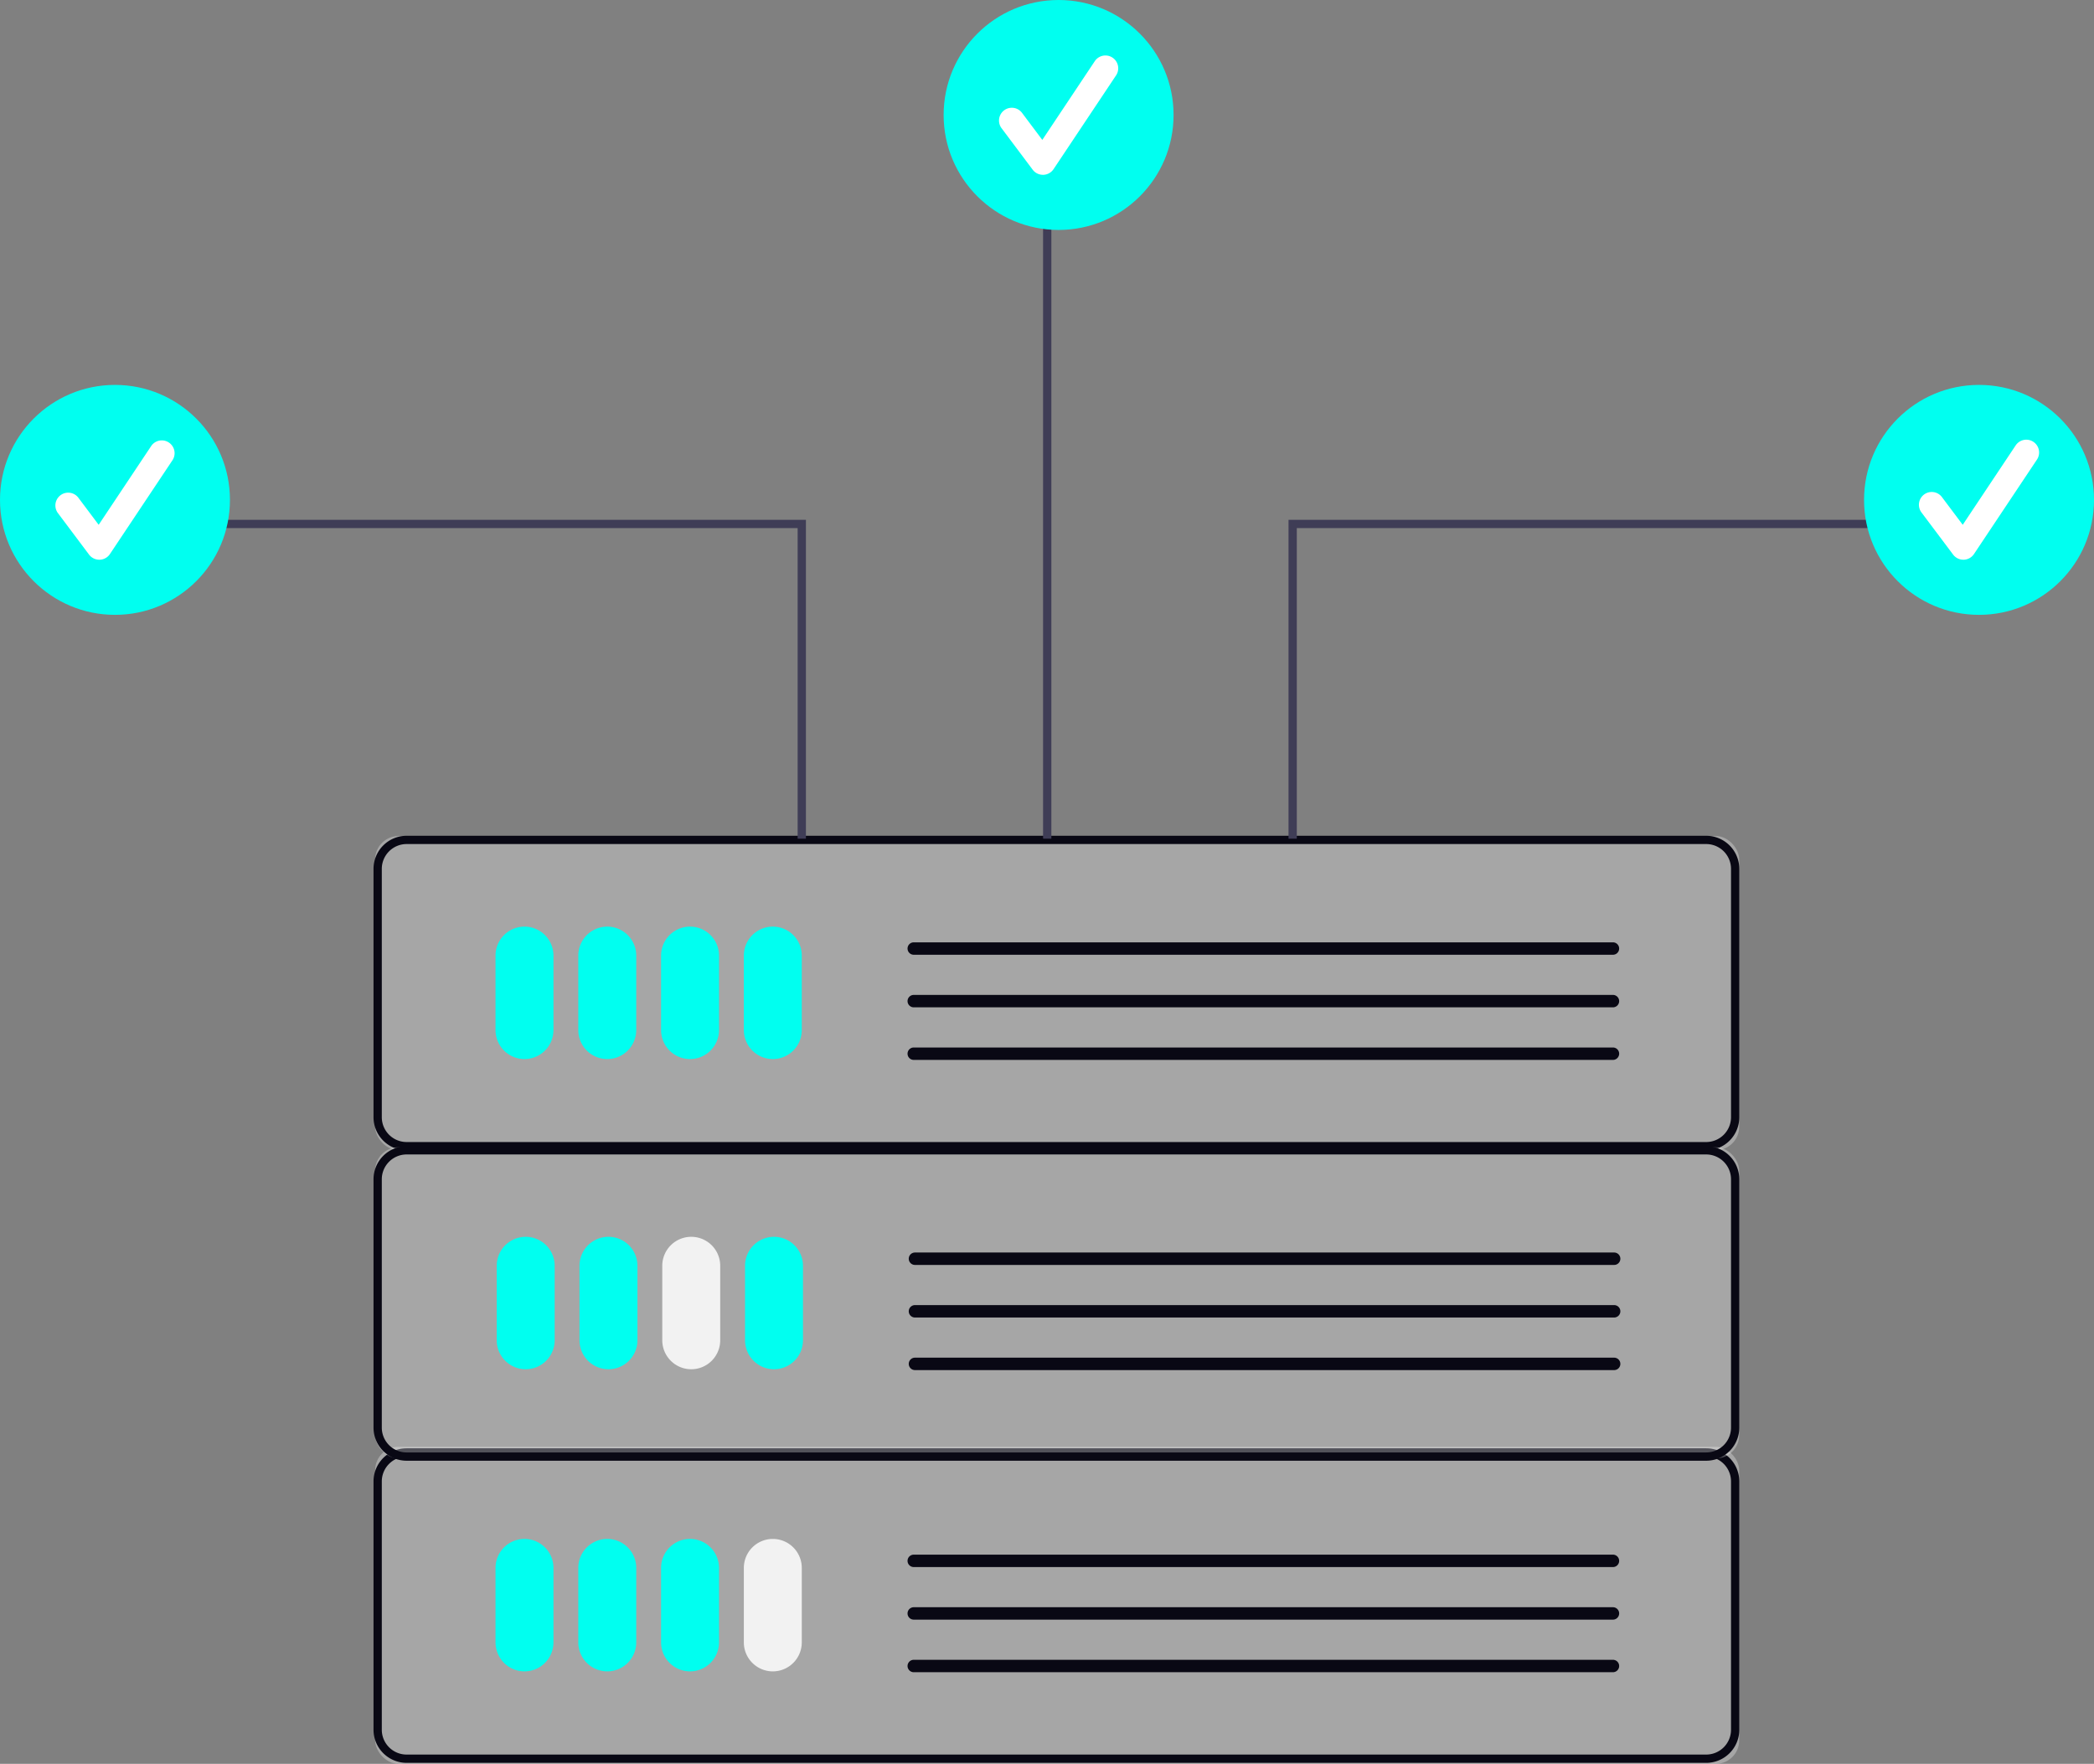 <?xml version="1.0" encoding="UTF-8" standalone="no"?>
<svg xmlns="http://www.w3.org/2000/svg" width="720" height="606.465" viewBox="0 0 720 606.465" xmlns:xlink="http://www.w3.org/1999/xlink" role="img" artist="Katerina Limpitsouni" source="https://undraw.co/"><rect x="0" y="0" width="720" height="606.465" fill="#808080" stroke="none"/><g transform="translate(-639.75 -282.063)"><rect width="469" height="109" rx="8" transform="translate(768.75 779.527)" fill="#fff" opacity="0.299"/><path d="M11.384,2.846a8.548,8.548,0,0,0-8.538,8.538V96.768a8.548,8.548,0,0,0,8.538,8.538H458.224a8.548,8.548,0,0,0,8.538-8.538V11.384a8.548,8.548,0,0,0-8.538-8.538H11.384m0-2.846H458.224a11.384,11.384,0,0,1,11.384,11.384V96.768a11.384,11.384,0,0,1-11.384,11.384H11.384A11.384,11.384,0,0,1,0,96.768V11.384A11.384,11.384,0,0,1,11.384,0Z" transform="translate(768.181 780.043)" fill="#090814"/><rect width="469" height="108" rx="8" transform="translate(768.75 569.527)" fill="#fff" opacity="0.299"/><path d="M11.384,2.846a8.548,8.548,0,0,0-8.538,8.538V96.768a8.548,8.548,0,0,0,8.538,8.538H458.224a8.548,8.548,0,0,0,8.538-8.538V11.384a8.548,8.548,0,0,0-8.538-8.538H11.384m0-2.846H458.224a11.384,11.384,0,0,1,11.384,11.384V96.768a11.384,11.384,0,0,1-11.384,11.384H11.384A11.384,11.384,0,0,1,0,96.768V11.384A11.384,11.384,0,0,1,11.384,0Z" transform="translate(768.181 569.431)" fill="#090814"/><path d="M548.675,235.233h-2.846V128.443H342.82V125.6H548.675Z" transform="translate(368.182 335.197)" fill="#3f3d56"/><circle cx="39.532" cy="39.532" r="39.532" transform="translate(639.75 414.407)" fill="#00FFF0"/><path d="M521.9,356.535a4.4,4.4,0,0,1-3.518-1.759L507.6,340.4a4.4,4.4,0,0,1,7.036-5.277l7.056,9.407,18.122-27.183a4.4,4.4,0,0,1,7.318,4.879l-21.57,32.355a4.4,4.4,0,0,1-3.537,1.957Z" transform="translate(151.987 117.98)" fill="#fff"/><path d="M606.93,235.233h-2.846V125.6H809.939v2.846H606.93Z" transform="translate(478.712 335.197)" fill="#3f3d56"/><circle cx="39.532" cy="39.532" r="39.532" transform="translate(1280.685 414.407)" fill="#00FFF0"/><path d="M972.3,356.535a4.4,4.4,0,0,1-3.518-1.759L957.993,340.4a4.4,4.4,0,1,1,7.036-5.277l7.056,9.407,18.122-27.183a4.4,4.4,0,1,1,7.318,4.879l-21.57,32.355a4.4,4.4,0,0,1-3.537,1.957Z" transform="translate(342.529 117.98)" fill="#fff"/><rect width="2.846" height="227.328" transform="translate(998.403 343.104)" fill="#3f3d56"/><circle cx="39.532" cy="39.532" r="39.532" transform="translate(964.207 282.063)" fill="#00FFF0"/><path d="M749.9,263.535a4.4,4.4,0,0,1-3.518-1.759L735.6,247.4a4.4,4.4,0,0,1,7.036-5.277l7.056,9.407,18.122-27.183a4.4,4.4,0,0,1,7.318,4.879l-21.57,32.355a4.4,4.4,0,0,1-3.537,1.957Z" transform="translate(248.444 78.636)" fill="#fff"/><path d="M623.087,474.741a9.973,9.973,0,0,1-9.961-9.961V439.165a9.961,9.961,0,0,1,19.923,0V464.78A9.973,9.973,0,0,1,623.087,474.741Z" transform="translate(197.003 171.468)" fill="#00FFF0"/><path d="M643.087,474.741a9.973,9.973,0,0,1-9.961-9.961V439.165a9.961,9.961,0,0,1,19.923,0V464.78a9.973,9.973,0,0,1-9.962,9.961Z" transform="translate(205.464 171.468)" fill="#00FFF0"/><path d="M663.087,474.741a9.973,9.973,0,0,1-9.961-9.961V439.165a9.961,9.961,0,0,1,19.923,0V464.78A9.973,9.973,0,0,1,663.087,474.741Z" transform="translate(213.925 171.468)" fill="#00FFF0"/><path d="M683.087,474.741a9.973,9.973,0,0,1-9.962-9.961V439.165a9.961,9.961,0,0,1,19.923,0V464.78a9.973,9.973,0,0,1-9.961,9.961Z" transform="translate(222.386 171.468)" fill="#00FFF0"/><path d="M241.131,2.769H.635a2.135,2.135,0,0,1,0-4.269h240.5a2.135,2.135,0,0,1,0,4.269Z" transform="translate(953.255 607.574)" fill="#090814"/><path d="M241.131,2.769H.635a2.135,2.135,0,0,1,0-4.269h240.5a2.135,2.135,0,0,1,0,4.269Z" transform="translate(953.255 625.652)" fill="#090814"/><path d="M241.131,2.769H.635a2.135,2.135,0,0,1,0-4.269h240.5a2.135,2.135,0,0,1,0,4.269Z" transform="translate(953.255 643.729)" fill="#090814"/><g transform="translate(768.181 676.16)"><rect width="469" height="107" rx="8" transform="translate(0.569 0.367)" fill="#fff" opacity="0.299"/><path d="M11.384,2.846a8.548,8.548,0,0,0-8.538,8.538V96.768a8.548,8.548,0,0,0,8.538,8.538H458.224a8.548,8.548,0,0,0,8.538-8.538V11.384a8.548,8.548,0,0,0-8.538-8.538H11.384m0-2.846H458.224a11.384,11.384,0,0,1,11.384,11.384V96.768a11.384,11.384,0,0,1-11.384,11.384H11.384A11.384,11.384,0,0,1,0,96.768V11.384A11.384,11.384,0,0,1,11.384,0Z" transform="translate(0 0)" fill="#090814"/><path d="M623.087,474.741a9.973,9.973,0,0,1-9.961-9.961V439.165a9.961,9.961,0,0,1,19.923,0V464.78A9.973,9.973,0,0,1,623.087,474.741Z" transform="translate(-570.764 -398.04)" fill="#00FFF0"/><path d="M643.087,474.741a9.973,9.973,0,0,1-9.961-9.961V439.165a9.961,9.961,0,0,1,19.923,0V464.78a9.973,9.973,0,0,1-9.962,9.961Z" transform="translate(-562.303 -398.04)" fill="#00FFF0"/><path d="M663.087,474.741a9.973,9.973,0,0,1-9.961-9.961V439.165a9.961,9.961,0,0,1,19.923,0V464.78A9.973,9.973,0,0,1,663.087,474.741Z" transform="translate(-553.842 -398.04)" fill="#f2f2f2"/><path d="M683.087,474.741a9.973,9.973,0,0,1-9.962-9.961V439.165a9.961,9.961,0,0,1,19.923,0V464.78a9.973,9.973,0,0,1-9.961,9.961Z" transform="translate(-545.381 -398.04)" fill="#00FFF0"/><path d="M241.131,2.769H.635a2.135,2.135,0,0,1,0-4.269h240.5a2.135,2.135,0,0,1,0,4.269Z" transform="translate(185.488 38.066)" fill="#090814"/><path d="M241.131,2.769H.635a2.135,2.135,0,0,1,0-4.269h240.5a2.135,2.135,0,0,1,0,4.269Z" transform="translate(185.488 56.143)" fill="#090814"/><path d="M241.131,2.769H.635a2.135,2.135,0,0,1,0-4.269h240.5a2.135,2.135,0,0,1,0,4.269Z" transform="translate(185.488 74.22)" fill="#090814"/></g><path d="M623.087,474.741a9.973,9.973,0,0,1-9.961-9.961V439.165a9.961,9.961,0,0,1,19.923,0V464.78A9.973,9.973,0,0,1,623.087,474.741Z" transform="translate(197.003 382.003)" fill="#00FFF0"/><path d="M643.087,474.741a9.973,9.973,0,0,1-9.961-9.961V439.165a9.961,9.961,0,0,1,19.923,0V464.78a9.973,9.973,0,0,1-9.962,9.961Z" transform="translate(205.464 382.003)" fill="#00FFF0"/><path d="M663.087,474.741a9.973,9.973,0,0,1-9.961-9.961V439.165a9.961,9.961,0,0,1,19.923,0V464.78A9.973,9.973,0,0,1,663.087,474.741Z" transform="translate(213.925 382.003)" fill="#00FFF0"/><path d="M683.087,474.741a9.973,9.973,0,0,1-9.962-9.961V439.165a9.961,9.961,0,0,1,19.923,0V464.78a9.973,9.973,0,0,1-9.961,9.961Z" transform="translate(222.386 382.003)" fill="#f2f2f2"/><path d="M241.131,2.769H.635a2.135,2.135,0,0,1,0-4.269h240.5a2.135,2.135,0,0,1,0,4.269Z" transform="translate(953.255 818.109)" fill="#090814"/><path d="M241.131,2.769H.635a2.135,2.135,0,0,1,0-4.269h240.5a2.135,2.135,0,0,1,0,4.269Z" transform="translate(953.255 836.186)" fill="#090814"/><path d="M241.131,2.769H.635a2.135,2.135,0,0,1,0-4.269h240.5a2.135,2.135,0,0,1,0,4.269Z" transform="translate(953.255 854.263)" fill="#090814"/></g></svg>